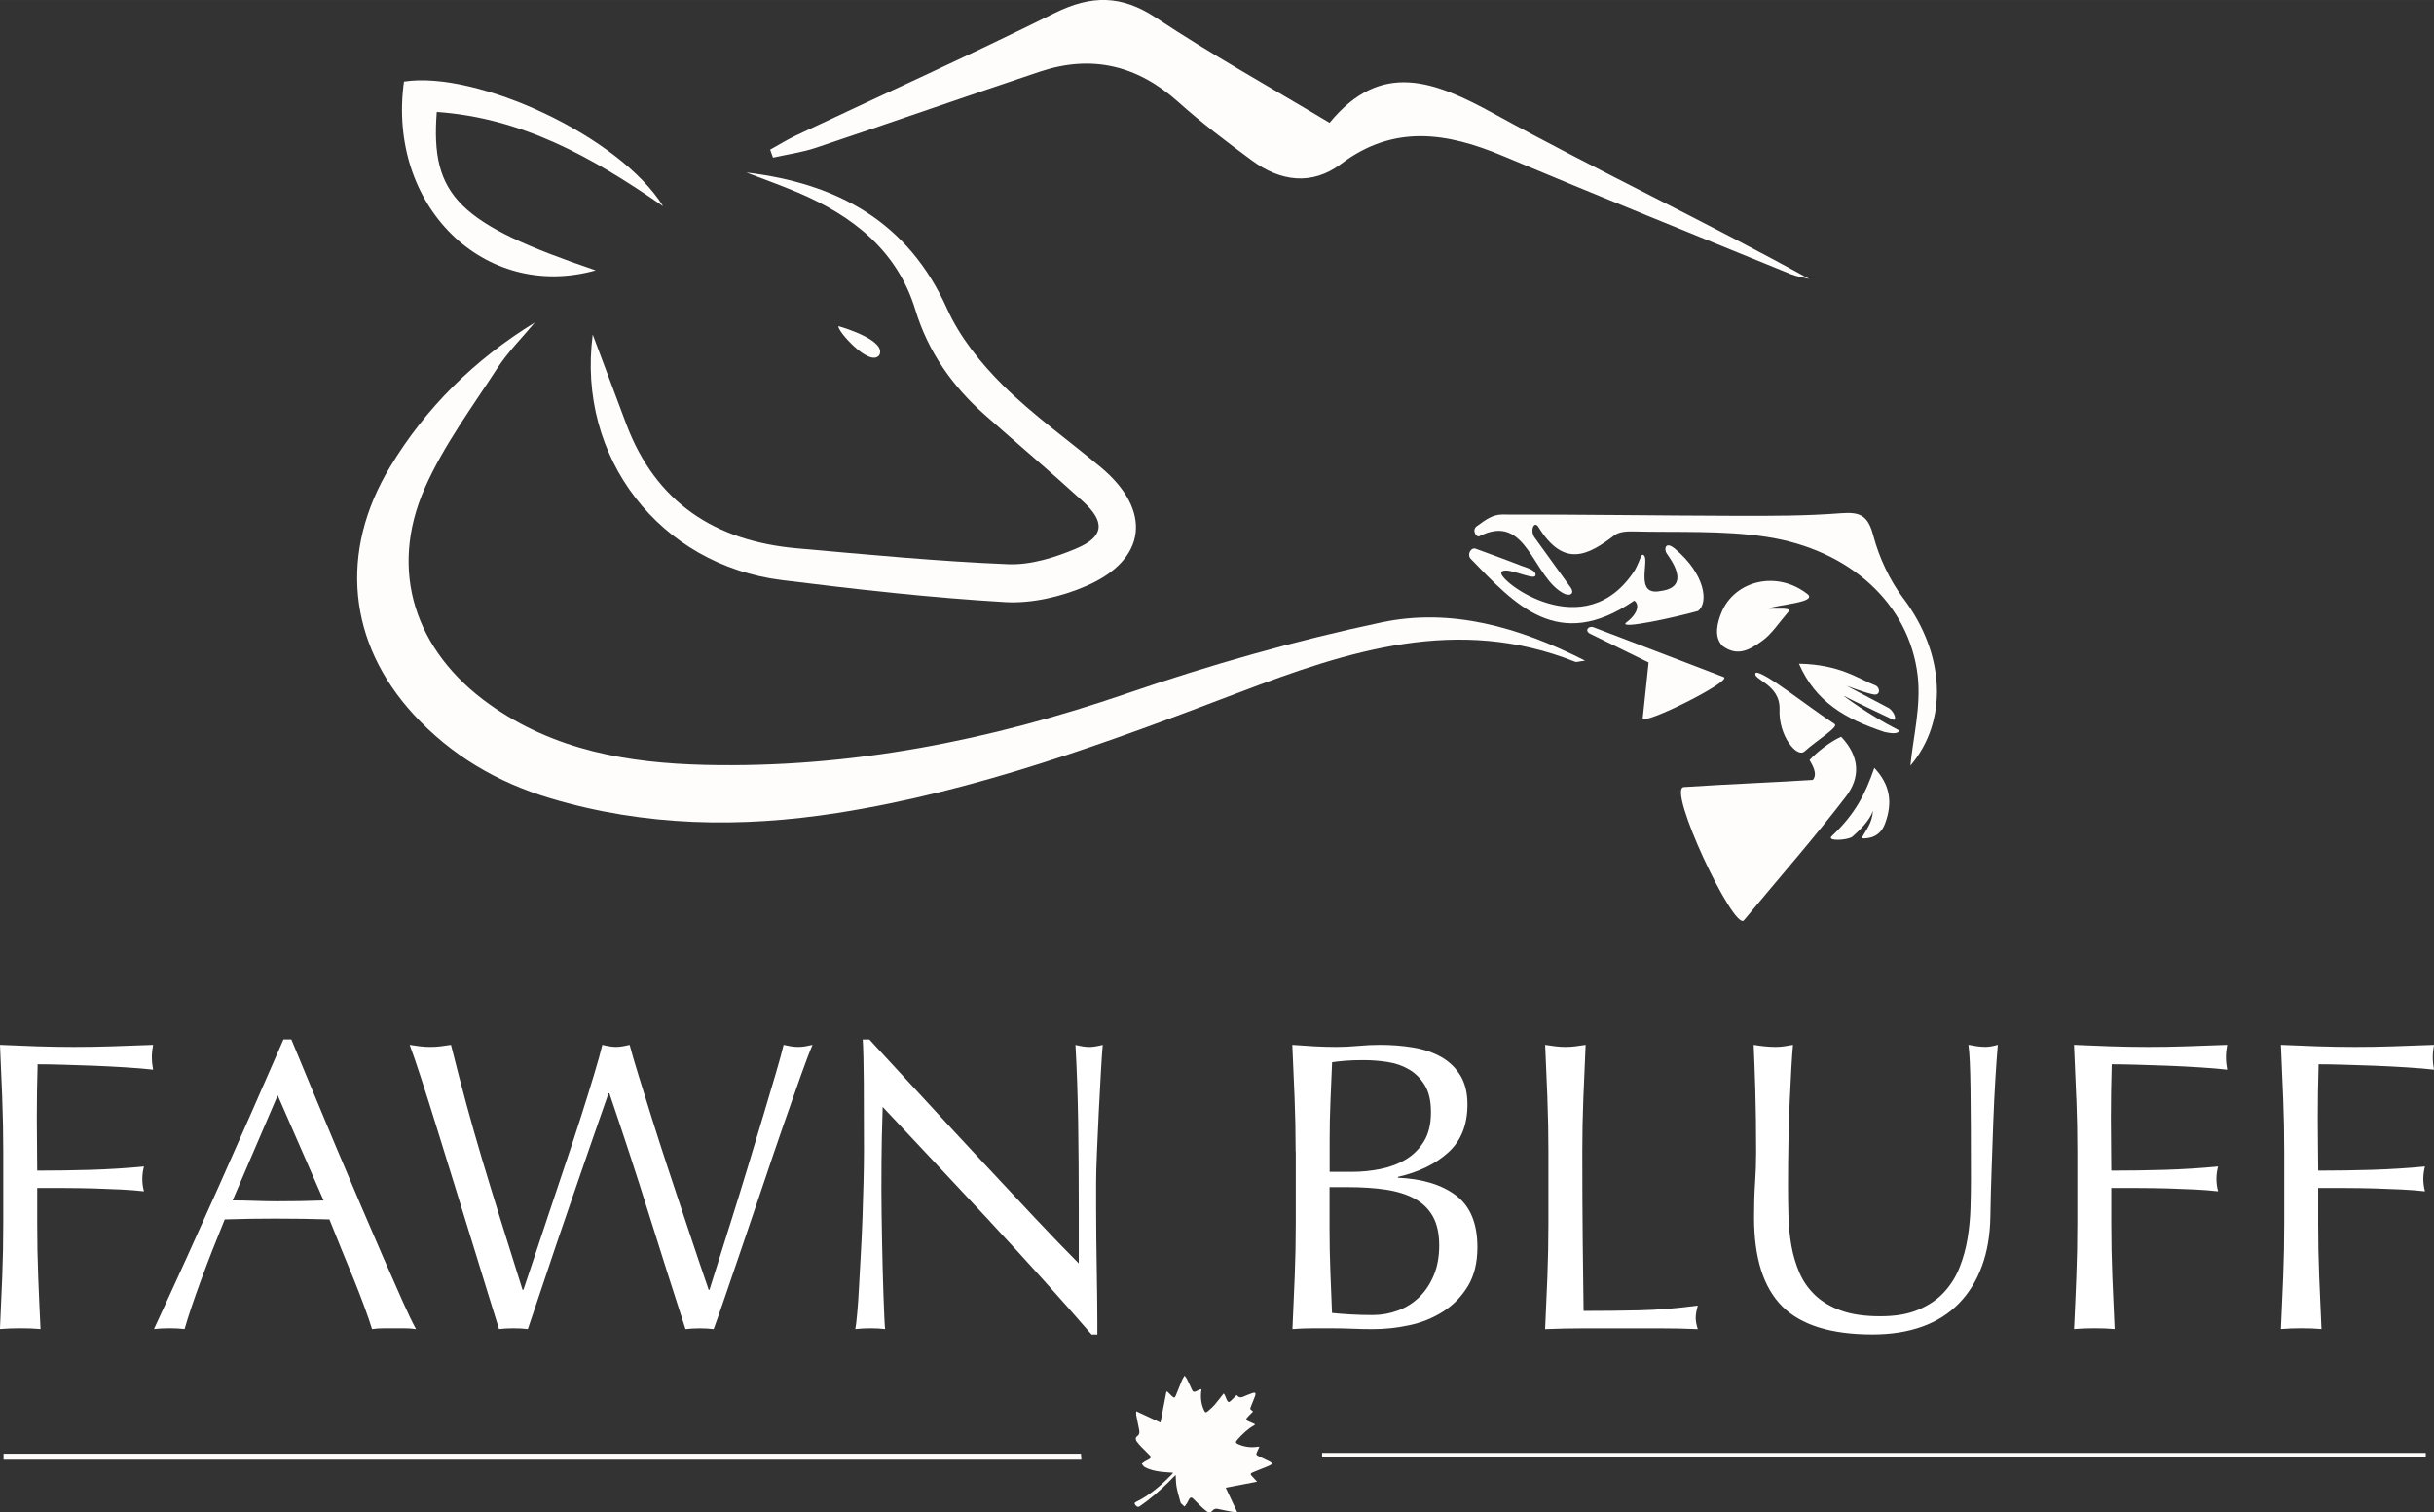 <?xml version="1.0" encoding="UTF-8"?> <svg xmlns="http://www.w3.org/2000/svg" id="Layer_1" width="181.2mm" height="112.59mm" viewBox="0 0 513.64 319.15"><rect x="0" y="0" width="513.64" height="319.15" fill="#333333" stroke="none"/><defs fill="#fffcfc"><style>.cls-1{fill:#ffffff;}.cls-2{fill-rule:evenodd;}</style></defs><path class="cls-2" d="M280.57,25.92c10.91-13.31,22.19-8.8,34.79-1.88,21.86,12.02,44.46,22.67,66.43,34.82-1.29-.33-2.64-.52-3.87-1.01-20.28-8.28-40.6-16.47-60.8-24.96-11.75-4.93-22.96-6.72-34.11,1.69-6.18,4.66-12.86,3.72-18.91-.78-5.28-3.92-10.56-7.88-15.44-12.27-8.62-7.74-18.27-10.07-29.22-6.41-15.78,5.27-31.48,10.78-47.26,16.06-2.92.98-6.03,1.4-9.06,2.08-.2-.56-.4-1.12-.6-1.68,1.8-.99,3.55-2.09,5.4-2.97,18.23-8.6,36.61-16.9,54.65-25.86,7.69-3.81,14.07-3.86,21.4,1.01,11.48,7.63,23.58,14.34,36.58,22.14Z" fill="#fffcfc"></path><path class="cls-2" d="M157.48,36.4c19.16,2.28,34.12,10.34,42.37,28.75,2.68,5.97,7.11,11.49,11.8,16.15,6.36,6.31,13.77,11.55,20.67,17.32,10.81,9.03,9.76,19.47-3.09,25.03-5.26,2.28-11.47,3.74-17.13,3.41-15.73-.92-31.44-2.7-47.09-4.65-25.78-3.21-43.33-25.82-39.93-51.81,2.51,6.7,4.79,12.78,7.07,18.86,6.26,16.65,18.83,24.73,36.05,26.25,14.83,1.31,29.67,2.74,44.54,3.35,4.8.19,9.97-1.43,14.49-3.36,5.78-2.46,6.02-5.58,1.32-9.88-6.8-6.22-13.84-12.17-20.74-18.28-6.85-6.08-11.93-13.23-14.66-22.19-3.81-12.49-13.21-19.8-24.76-24.72-3.59-1.53-7.27-2.83-10.91-4.23Z" fill="#fffcfc"></path><path class="cls-2" d="M279,306.59h232.9c0,.31,0,.63,0,.94h-232.9c0-.31,0-.63,0-.94Z" fill="#fffcfc"></path><path class="cls-2" d="M228.19,308.03H.75c0-.42,0-.85,0-1.27h227.36c.03.42.06.84.09,1.27Z" fill="#fffcfc"></path><path class="cls-2" d="M92.17,23.61c-1.38,17.79,4.65,23.63,33.54,33.44-23.55,6.58-44.08-13.64-40.46-39.84,15.32-2.38,45.47,11.48,54.69,26.31-15.31-10.61-29.96-18.65-47.77-19.9Z" fill="#fffcfc"></path><path class="cls-2" d="M260.95,294.41c-.4.4-.77.79-1.16,1.15-.45.43-.64.39-.91-.17-.14-.3-.24-.62-.38-.92-.07-.16-.19-.3-.27-.42-.67.84-1.28,1.66-1.94,2.43-.41.47-.9.88-1.38,1.3-.41.36-.59.33-.82-.16-.6-1.26-.76-2.59-.61-3.97.02-.14.04-.27.07-.5-.2.05-.35.06-.48.12-.23.09-.46.22-.68.33-.39.19-.66.13-.85-.32-.34-.78-.72-1.54-1.09-2.31-.1-.2-.26-.37-.47-.67-.21.35-.4.6-.52.88-.45,1.08-.87,2.16-1.31,3.25-.25.6-.37.63-.85.18-.34-.31-.66-.65-.99-.98-.06.03-.11.05-.18.08-.41,2.17-.83,4.34-1.24,6.48-1.62-.76-3.32-1.55-5.11-2.38,0,.23-.06.51-.02.76.18.99.38,1.98.59,2.97.13.59.21,1.12-.4,1.55-.37.26-.34.72-.09,1.07.31.43.67.83,1.04,1.22.55.57,1.12,1.11,1.67,1.68.39.41.38.52-.08.86-.26.19-.59.29-.87.46-.24.15-.46.34-.68.51.2.23.35.53.59.67,1.06.6,2.24.85,3.43,1,.84.11,1.69.14,2.61.21-.1.12-.19.25-.29.35-2.25,2.3-4.63,4.42-7.57,5.83-.24.11-.36.24-.21.51.24.44.64.64.94.44.55-.37,1.08-.76,1.61-1.16,2.09-1.6,4-3.39,5.82-5.28.06-.06.13-.12.22-.2.06.88.05,1.72.2,2.53.2,1.06.52,2.11.8,3.15.03.12.08.25.17.34.22.23.47.44.7.65.19-.25.39-.5.55-.76.17-.28.29-.59.46-.87.21-.33.48-.37.78-.08.48.48.95.97,1.44,1.43.47.44.93.9,1.45,1.28.48.36.85.3,1.24-.16.3-.36.64-.45,1.09-.36,1.02.22,2.04.44,3.06.62.34.06.69.04,1.04.05-.84-1.79-1.64-3.5-2.41-5.14,2.13-.41,4.3-.83,6.61-1.27-.33-.36-.57-.64-.82-.91-.73-.74-.72-.82.24-1.2,1-.39,1.99-.78,2.98-1.2.27-.11.51-.29.86-.49-.25-.2-.39-.36-.58-.45-.77-.39-1.56-.75-2.34-1.13-.56-.27-.59-.38-.32-.95.15-.32.29-.64.48-1.06-.26.02-.4.02-.53.04-1.35.19-2.64,0-3.89-.53-.65-.28-.68-.47-.21-1,1.03-1.17,2.15-2.23,3.5-3.01.05-.03.09-.08.24-.2-.34-.17-.62-.32-.91-.43-1.22-.49-1.25-.57-.32-1.51.25-.25.51-.51.75-.75-.04-.08-.05-.12-.07-.14-.58-.39-.58-.39-.31-1.06.28-.72.6-1.43.85-2.16.2-.57,0-.76-.58-.56-.68.24-1.35.52-2.02.8q-.76.31-1.28-.37Z" fill="#fffcfc"></path><path class="cls-2" d="M291.54,131.34c-18.16,3.84-36.16,8.96-53.72,14.99-28.93,9.94-58.4,15.8-89.01,15.08-16.17-.38-31.84-3.03-45.53-12.79-15.67-11.17-21.36-28.15-13.62-45.67,3.94-8.91,9.91-16.95,15.25-25.19,2.26-3.49,5.27-6.48,7.94-9.7-12.73,7.83-22.99,17.94-30.57,30.53-10.76,17.87-8.85,37.08,5.01,52.18,7.9,8.6,17.64,14.33,28.81,17.67,19.96,5.98,40.22,6.3,60.62,3.11,29.44-4.62,57.21-14.93,84.87-25.47,23.06-8.78,46.1-16.3,70.8-6.43.33.13.79-.08,2.11-.24-14.08-7.13-28.34-11.16-42.98-8.07Z" fill="#fffcfc"></path><path class="cls-2" d="M401.68,126.31c-2.9-3.87-5.12-8.6-6.36-13.28-1.11-4.2-2.72-5.05-6.78-4.73-7.39.58-14.84.57-22.27.55-16.45-.04-32.9-.31-49.34-.27-1.93,0-3.48,1.13-5.14,2.36-1.34.76-.3,2.49.37,2.23,10.21-5.27,11.23,8.98,18.09,12.19,1.31.47,1.97-.25,1.23-1.35-2.62-3.64-4.88-6.74-7.49-10.38-1.18-1.36-.41-3.77.57-2.56,5.42,8.88,10.52,6.17,16.14,1.88.94-.72,2.54-.84,3.82-.81,9.41.25,18.95-.26,28.2,1.14,17.72,2.69,30.23,14.21,31.97,29.37.74,6.44-1.01,13.15-1.54,18.92,7.94-9.35,7.42-23.42-1.46-35.27Z" fill="#fffcfc"></path><path class="cls-2" d="M388.52,155.48c-2.36,1.03-5.23,3.35-6.66,4.91.4.75,1.85,2.84.7,4.19-6.94.46-17.88.89-27.23,1.51-3.66.24,10.47,30.18,12.65,28.15,7.99-9.61,15.06-17.66,21.56-26.15,3.07-4,2.98-8.41-1.01-12.62Z" fill="#fffcfc"></path><path class="cls-2" d="M344.79,126.81s.05,0,.09-.06c1.19.86.71,2.84-1.78,4.68-1.46,1.45,10.5-1.16,15.23-2.5,2.23-1.65,1.61-7.69-4.87-13.13-2.02-1.7-2.34.04-1.77.95.58.91,5.54,7.1-1.28,7.97-5.63,1.14-2.2-6.55-3.54-7.57-.56-.43-.58.73-1.84,3.11-10.5,16.43-28.98,2.23-28.21.55.62-1.54,6.76,1.73,7.18.68.44-1.15-2.18-1.8-2.95-2.1-3.2-1.26-6.44-2.42-9.67-3.61-1-.32-1.84,1.25-1.03,2.13,9.3,9.59,18.38,19.86,34.44,8.89Z" fill="#fffcfc"></path><path class="cls-2" d="M363.29,129.22c-.83,2-1.75,5.2.25,7.12,3.19,2.33,5.76.72,8.29-1.07,2-1.41,3.56-3.84,5.6-6.21.83-.97-3.04-.46-4.31-.65,2.56-.88,9.98-1.27,8.46-2.92-6.51-5.27-15.51-3-18.29,3.73Z" fill="#fffcfc"></path><path class="cls-2" d="M363.75,142.88c-9.98-3.82-18.75-7.17-27.51-10.52-1.1-.35-1.95.81-.58,1.43,4.19,2.06,8.39,4.12,12.24,6.01-.39,3.72-.71,6.7-1.24,11.73-.22,1.79,19.11-7.88,17.09-8.65Z" fill="#fffcfc"></path><path class="cls-2" d="M380.76,158.6c2.95-2.63,7.29-5.18,6.4-5.81-5.8-3.78-14.86-11.11-16.62-10.84-1.09,1.42,5.2,2.29,4.99,7.77-.22,5.55,3.63,10.23,5.24,8.87Z" fill="#fffcfc"></path><path d="M395.42,146.56c1.48.22,1.35-1.53.33-1.92-3.57-1.37-7.35-4.41-16.12-4.58,3.49,8.01,9.7,11.65,18.09,14.42.97.19,2.79.58,3.08-.32-6.85-3.5-11.92-7.46-11.92-7.46,2.14,1.21,7.62,3.72,10.48,5.11.95.51.66-1.32-.68-2.34l-9-4.75s3.96,1.53,5.74,1.84Z" fill="#fffcfc"></path><path d="M395.53,162.05c-1.86,5.32-3.85,9.56-8.93,14.34-1.34,1.18,3.16.96,4.29.18,1.43-1.25,3.63-3.35,4.36-5.47-.21,2.72-1.42,3.92-2.41,5.81,1.61.09,3.9-.31,4.94-3.07,1.66-4.42,1.13-8.23-2.25-11.8Z" fill="#fffcfc"></path><path d="M176.95,68.83c1.23.34,10.11,3.06,8.62,6.09-1.98,2.75-9.06-5.27-8.62-6.09Z" fill="#fffcfc"></path><path class="cls-1" d="M.48,231.8c-.15-3.7-.31-7.47-.48-11.31,2.62.12,5.22.22,7.82.31,2.59.08,5.19.13,7.81.13s5.27-.04,7.95-.13c2.68-.09,5.59-.19,8.73-.31-.17.87-.26,1.75-.26,2.62s.09,1.74.26,2.62c-1.57-.18-3.46-.34-5.68-.48-2.21-.14-4.47-.26-6.77-.35-2.3-.09-4.51-.16-6.64-.22-2.13-.06-3.89-.09-5.28-.09-.06,2.04-.1,3.99-.13,5.85-.03,1.86-.04,3.72-.04,5.59,0,2.04.01,3.92.04,5.63.03,1.72.04,3.51.04,5.37,3.84,0,7.64-.06,11.4-.17,3.75-.12,7.46-.35,11.13-.7-.23.87-.35,1.74-.35,2.62s.11,1.75.35,2.62c-1.45-.17-3.1-.3-4.93-.39-1.83-.09-3.74-.16-5.72-.22-1.98-.05-3.99-.09-6.03-.09h-5.85v7.42c0,3.84.07,7.63.22,11.35.14,3.72.3,7.39.48,11-1.34-.12-2.77-.17-4.28-.17s-2.94.06-4.28.17c.17-3.61.33-7.28.48-11,.15-3.73.22-7.51.22-11.35v-15.02c0-3.85-.07-7.61-.22-11.31Z" fill="#fffcfc"></path><path class="cls-1" d="M87.76,280.48c-.81-.12-1.59-.17-2.31-.17h-4.63c-.73,0-1.5.06-2.31.17-.41-1.34-.96-2.95-1.66-4.85-.7-1.89-1.47-3.87-2.31-5.94-.84-2.07-1.7-4.16-2.58-6.29-.87-2.13-1.69-4.15-2.44-6.07-1.86-.06-3.76-.1-5.68-.13s-3.84-.04-5.76-.04c-1.8,0-3.58.01-5.33.04-1.74.03-3.52.07-5.33.13-1.86,4.54-3.55,8.86-5.06,12.97-1.51,4.11-2.65,7.5-3.41,10.17-.99-.12-2.07-.17-3.23-.17s-2.24.06-3.23.17c4.72-10.19,9.31-20.32,13.8-30.39,4.48-10.07,8.99-20.32,13.53-30.74h1.66c1.4,3.38,2.91,7.03,4.54,10.96,1.63,3.93,3.29,7.9,4.98,11.92,1.69,4.02,3.38,8,5.07,11.96,1.69,3.96,3.27,7.64,4.76,11.05,1.49,3.41,2.82,6.45,4.02,9.13,1.19,2.68,2.17,4.72,2.93,6.11ZM49.08,253.32c1.51,0,3.08.03,4.72.09,1.63.06,3.2.09,4.71.09,1.63,0,3.26-.01,4.89-.04,1.63-.03,3.26-.07,4.89-.13l-9.69-22.18-9.52,22.18Z" fill="#fffcfc"></path><path class="cls-1" d="M105.31,280.48c-.47-1.46-1.18-3.75-2.14-6.9-.96-3.14-2.05-6.69-3.28-10.65-1.22-3.96-2.5-8.11-3.84-12.44-1.34-4.34-2.62-8.47-3.84-12.4-1.22-3.93-2.34-7.47-3.36-10.61-1.02-3.14-1.82-5.47-2.4-6.99.76.12,1.48.22,2.18.31.7.08,1.42.13,2.18.13s1.48-.04,2.18-.13c.7-.09,1.42-.19,2.18-.31,1.11,4.42,2.18,8.57,3.23,12.44,1.05,3.87,2.17,7.8,3.36,11.79,1.19,3.99,2.48,8.18,3.84,12.58,1.37,4.4,2.93,9.36,4.67,14.89h.18c.52-1.57,1.25-3.74,2.18-6.51.93-2.76,1.95-5.82,3.05-9.17,1.11-3.34,2.27-6.82,3.49-10.43,1.22-3.61,2.36-7.06,3.41-10.35,1.05-3.29,1.98-6.29,2.79-8.99.81-2.71,1.4-4.79,1.74-6.25,1.16.29,2.13.44,2.88.44s1.72-.15,2.88-.44c.41,1.57,1.03,3.73,1.88,6.46.84,2.74,1.79,5.78,2.84,9.13,1.05,3.35,2.17,6.82,3.36,10.43,1.19,3.61,2.34,7.07,3.45,10.39,1.1,3.32,2.11,6.32,3.01,9,.9,2.68,1.61,4.77,2.14,6.29h.17c.41-1.28,1.03-3.28,1.88-5.98.84-2.71,1.81-5.76,2.88-9.17,1.08-3.41,2.18-6.98,3.32-10.74,1.14-3.75,2.21-7.33,3.23-10.74,1.02-3.41,1.92-6.45,2.71-9.13.79-2.68,1.32-4.66,1.62-5.94.52.12,1.03.22,1.52.31.49.08,1.01.13,1.53.13s1.03-.04,1.53-.13c.49-.09,1.01-.19,1.53-.31-.58,1.34-1.43,3.55-2.53,6.64-1.1,3.09-2.34,6.61-3.71,10.57-1.37,3.96-2.8,8.15-4.28,12.58-1.49,4.42-2.91,8.63-4.28,12.62-1.37,3.99-2.59,7.57-3.67,10.74-1.08,3.17-1.88,5.46-2.4,6.85-.93-.12-1.92-.17-2.97-.17s-2.04.06-2.97.17c-2.62-8.09-5.21-16.23-7.77-24.41-2.56-8.18-5.33-16.64-8.3-25.37h-.17c-.47,1.34-1.09,3.13-1.88,5.37-.79,2.24-1.66,4.76-2.62,7.55-.96,2.79-2,5.79-3.1,8.99-1.11,3.2-2.21,6.44-3.32,9.69-1.11,3.26-2.18,6.46-3.23,9.61-1.05,3.14-2.01,6-2.88,8.56-.94-.12-1.95-.17-3.06-.17s-2.12.06-3.06.17Z" fill="#fffcfc"></path><path class="cls-1" d="M208.97,257.82c-7.57-8.12-15.14-16.2-22.7-24.23-.06,1.63-.12,3.82-.18,6.55-.06,2.74-.09,6.46-.09,11.18,0,1.22.01,2.74.04,4.54.03,1.8.06,3.7.09,5.68.03,1.98.07,3.99.13,6.03.06,2.04.11,3.93.17,5.67.06,1.75.12,3.28.18,4.58.06,1.31.11,2.2.17,2.66-.93-.12-1.95-.17-3.06-.17-1.16,0-2.24.06-3.23.17.12-.58.25-1.66.39-3.23.15-1.57.28-3.45.39-5.63.12-2.18.25-4.56.39-7.12.14-2.56.26-5.12.35-7.68.09-2.56.16-5.06.22-7.51.06-2.44.09-4.63.09-6.55,0-5.59-.02-10.39-.04-14.41-.03-4.02-.1-7.01-.22-8.99h1.4c3.55,3.84,7.35,7.96,11.4,12.36,4.04,4.4,8.06,8.73,12.05,13.01,3.99,4.28,7.77,8.33,11.35,12.14,3.58,3.81,6.71,7.06,9.39,9.74v-11.88c0-6.11-.04-12.06-.13-17.86-.09-5.79-.28-11.25-.57-16.37,1.16.29,2.15.44,2.97.44.7,0,1.63-.15,2.79-.44-.12,1.28-.25,3.2-.39,5.76-.15,2.56-.29,5.3-.44,8.21-.14,2.91-.28,5.76-.39,8.56-.12,2.79-.18,5.04-.18,6.72v5.24c0,1.98.02,4.05.04,6.2.03,2.16.06,4.32.09,6.51.03,2.18.06,4.22.09,6.11.03,1.89.04,3.54.04,4.93v2.88h-1.22c-6.69-7.74-13.83-15.67-21.39-23.79Z" fill="#fffcfc"></path><path class="cls-1" d="M273.41,243.02c0-3.84-.07-7.63-.22-11.35-.14-3.73-.31-7.45-.48-11.18,1.51.12,3.06.22,4.63.31,1.57.08,3.11.13,4.63.13s3.05-.07,4.63-.22c1.57-.15,3.12-.22,4.63-.22,2.5,0,4.86.19,7.08.57,2.21.38,4.16,1.05,5.85,2.01,1.69.96,3.03,2.26,4.02,3.89.99,1.63,1.49,3.67,1.49,6.11,0,4.31-1.35,7.68-4.06,10.13-2.71,2.45-6.24,4.16-10.61,5.15v.18c5.18.23,9.27,1.48,12.27,3.75,3,2.27,4.5,5.91,4.5,10.92,0,3.26-.67,5.99-2.01,8.21-1.34,2.21-3.09,4-5.24,5.37-2.15,1.37-4.53,2.33-7.12,2.88-2.59.56-5.16.83-7.73.83-1.4,0-2.81-.03-4.23-.09-1.43-.06-2.84-.09-4.23-.09h-4.23c-1.43,0-2.84.06-4.24.17.17-3.72.34-7.44.48-11.13.15-3.7.22-7.47.22-11.31v-15.02ZM285.29,247.29c2.04,0,4.06-.2,6.07-.61,2.01-.41,3.8-1.09,5.37-2.05,1.57-.96,2.84-2.24,3.8-3.84.96-1.6,1.44-3.62,1.44-6.07s-.44-4.29-1.31-5.72c-.87-1.43-1.98-2.53-3.32-3.32-1.34-.79-2.85-1.31-4.54-1.57-1.69-.26-3.38-.39-5.06-.39-1.52,0-2.79.04-3.84.13-1.05.09-1.98.19-2.79.31-.12,2.79-.23,5.56-.35,8.29-.12,2.74-.17,5.5-.17,8.29v6.55h4.72ZM280.57,259.43c0,2.97.06,5.91.17,8.82.12,2.91.23,5.85.35,8.82,1.11.12,2.42.22,3.93.31,1.52.09,3.06.13,4.63.13,1.87,0,3.65-.32,5.37-.96,1.72-.64,3.21-1.58,4.5-2.84,1.28-1.25,2.3-2.79,3.06-4.63.76-1.83,1.13-3.91,1.13-6.25,0-2.5-.45-4.55-1.35-6.15-.9-1.6-2.2-2.85-3.89-3.76-1.69-.9-3.71-1.53-6.07-1.88-2.36-.35-4.99-.52-7.9-.52h-3.93v8.9Z" fill="#fffcfc"></path><path class="cls-1" d="M326.55,231.8c-.15-3.7-.31-7.47-.48-11.31.75.12,1.48.22,2.18.31.7.08,1.4.13,2.09.13s1.4-.04,2.09-.13c.7-.09,1.43-.19,2.18-.31-.17,3.84-.34,7.61-.48,11.31-.15,3.7-.22,7.46-.22,11.31,0,7.33.03,13.69.09,19.08.06,5.39.12,10.2.18,14.45,4.13,0,8.09-.04,11.88-.13,3.78-.09,7.86-.42,12.22-1-.29,1.05-.44,1.92-.44,2.62,0,.64.14,1.42.44,2.36-2.68-.12-5.35-.17-8.03-.17h-16.11c-2.59,0-5.28.06-8.08.17.17-3.61.33-7.28.48-11,.14-3.73.22-7.51.22-11.35v-15.02c0-3.85-.07-7.61-.22-11.31Z" fill="#fffcfc"></path><path class="cls-1" d="M415.92,248.86c0-8.26-.03-14.64-.09-19.12s-.2-7.57-.44-9.26c.64.12,1.25.22,1.83.31.58.08,1.16.13,1.75.13.75,0,1.63-.15,2.62-.44-.17,2.04-.35,4.47-.52,7.29-.17,2.82-.32,5.85-.44,9.08-.12,3.23-.23,6.55-.35,9.96-.12,3.41-.21,6.71-.26,9.91-.06,3.9-.65,7.39-1.79,10.48-1.14,3.08-2.75,5.71-4.85,7.86-2.1,2.15-4.67,3.79-7.73,4.89-3.06,1.1-6.56,1.66-10.52,1.66-8.73,0-15.08-1.98-19.04-5.94-3.96-3.96-5.94-10.21-5.94-18.77,0-2.74.07-5.16.22-7.29.15-2.12.22-4.29.22-6.5,0-4.89-.06-9.23-.17-13.01-.12-3.79-.23-6.99-.35-9.61.7.12,1.45.22,2.27.31.82.08,1.57.13,2.27.13.64,0,1.27-.04,1.88-.13.61-.09,1.24-.19,1.88-.31-.12,1.28-.23,2.96-.35,5.02-.12,2.07-.23,4.41-.35,7.03-.12,2.62-.2,5.44-.26,8.47-.06,3.03-.09,6.17-.09,9.43,0,1.98.03,4.04.09,6.16.06,2.13.26,4.19.61,6.2.35,2.01.92,3.93,1.7,5.76.79,1.83,1.91,3.43,3.36,4.8,1.45,1.37,3.29,2.45,5.5,3.23,2.21.79,4.95,1.18,8.21,1.18s5.89-.46,8.08-1.4c2.18-.93,3.98-2.15,5.37-3.67,1.4-1.51,2.49-3.26,3.28-5.24.79-1.98,1.35-4.04,1.7-6.2.35-2.15.55-4.31.61-6.46.06-2.15.09-4.13.09-5.94Z" fill="#fffcfc"></path><path class="cls-1" d="M438.15,231.8c-.14-3.7-.31-7.47-.48-11.31,2.62.12,5.22.22,7.82.31,2.59.08,5.2.13,7.82.13s5.27-.04,7.95-.13c2.68-.09,5.59-.19,8.73-.31-.17.87-.26,1.75-.26,2.62s.09,1.74.26,2.62c-1.57-.18-3.46-.34-5.67-.48-2.21-.14-4.47-.26-6.77-.35-2.3-.09-4.51-.16-6.64-.22-2.13-.06-3.89-.09-5.28-.09-.06,2.04-.1,3.99-.13,5.85-.03,1.86-.04,3.72-.04,5.59,0,2.04.01,3.92.04,5.63.03,1.72.04,3.51.04,5.37,3.84,0,7.64-.06,11.4-.17,3.76-.12,7.46-.35,11.13-.7-.23.87-.35,1.74-.35,2.62s.12,1.75.35,2.62c-1.46-.17-3.1-.3-4.93-.39-1.83-.09-3.74-.16-5.72-.22-1.98-.05-3.99-.09-6.03-.09h-5.85v7.42c0,3.84.07,7.63.22,11.35.15,3.72.31,7.39.48,11-1.34-.12-2.76-.17-4.28-.17s-2.94.06-4.28.17c.17-3.61.34-7.28.48-11,.15-3.73.22-7.51.22-11.35v-15.02c0-3.85-.07-7.61-.22-11.31Z" fill="#fffcfc"></path><path class="cls-1" d="M481.81,231.8c-.15-3.7-.31-7.47-.48-11.31,2.62.12,5.22.22,7.81.31,2.59.08,5.2.13,7.82.13s5.27-.04,7.95-.13c2.68-.09,5.59-.19,8.73-.31-.17.87-.26,1.75-.26,2.62s.09,1.74.26,2.62c-1.57-.18-3.46-.34-5.67-.48-2.21-.14-4.47-.26-6.77-.35-2.3-.09-4.51-.16-6.64-.22-2.13-.06-3.89-.09-5.28-.09-.06,2.04-.1,3.99-.13,5.85-.03,1.86-.04,3.72-.04,5.59,0,2.04.01,3.92.04,5.63.03,1.72.05,3.51.05,5.37,3.84,0,7.64-.06,11.4-.17,3.76-.12,7.46-.35,11.13-.7-.23.87-.35,1.74-.35,2.62s.12,1.75.35,2.62c-1.46-.17-3.1-.3-4.94-.39-1.83-.09-3.74-.16-5.72-.22-1.98-.05-3.99-.09-6.03-.09h-5.85v7.42c0,3.84.07,7.63.22,11.35.15,3.72.31,7.39.48,11-1.34-.12-2.77-.17-4.28-.17s-2.94.06-4.28.17c.17-3.61.33-7.28.48-11,.15-3.73.22-7.51.22-11.35v-15.02c0-3.85-.07-7.61-.22-11.31Z" fill="#fffcfc"></path></svg> 